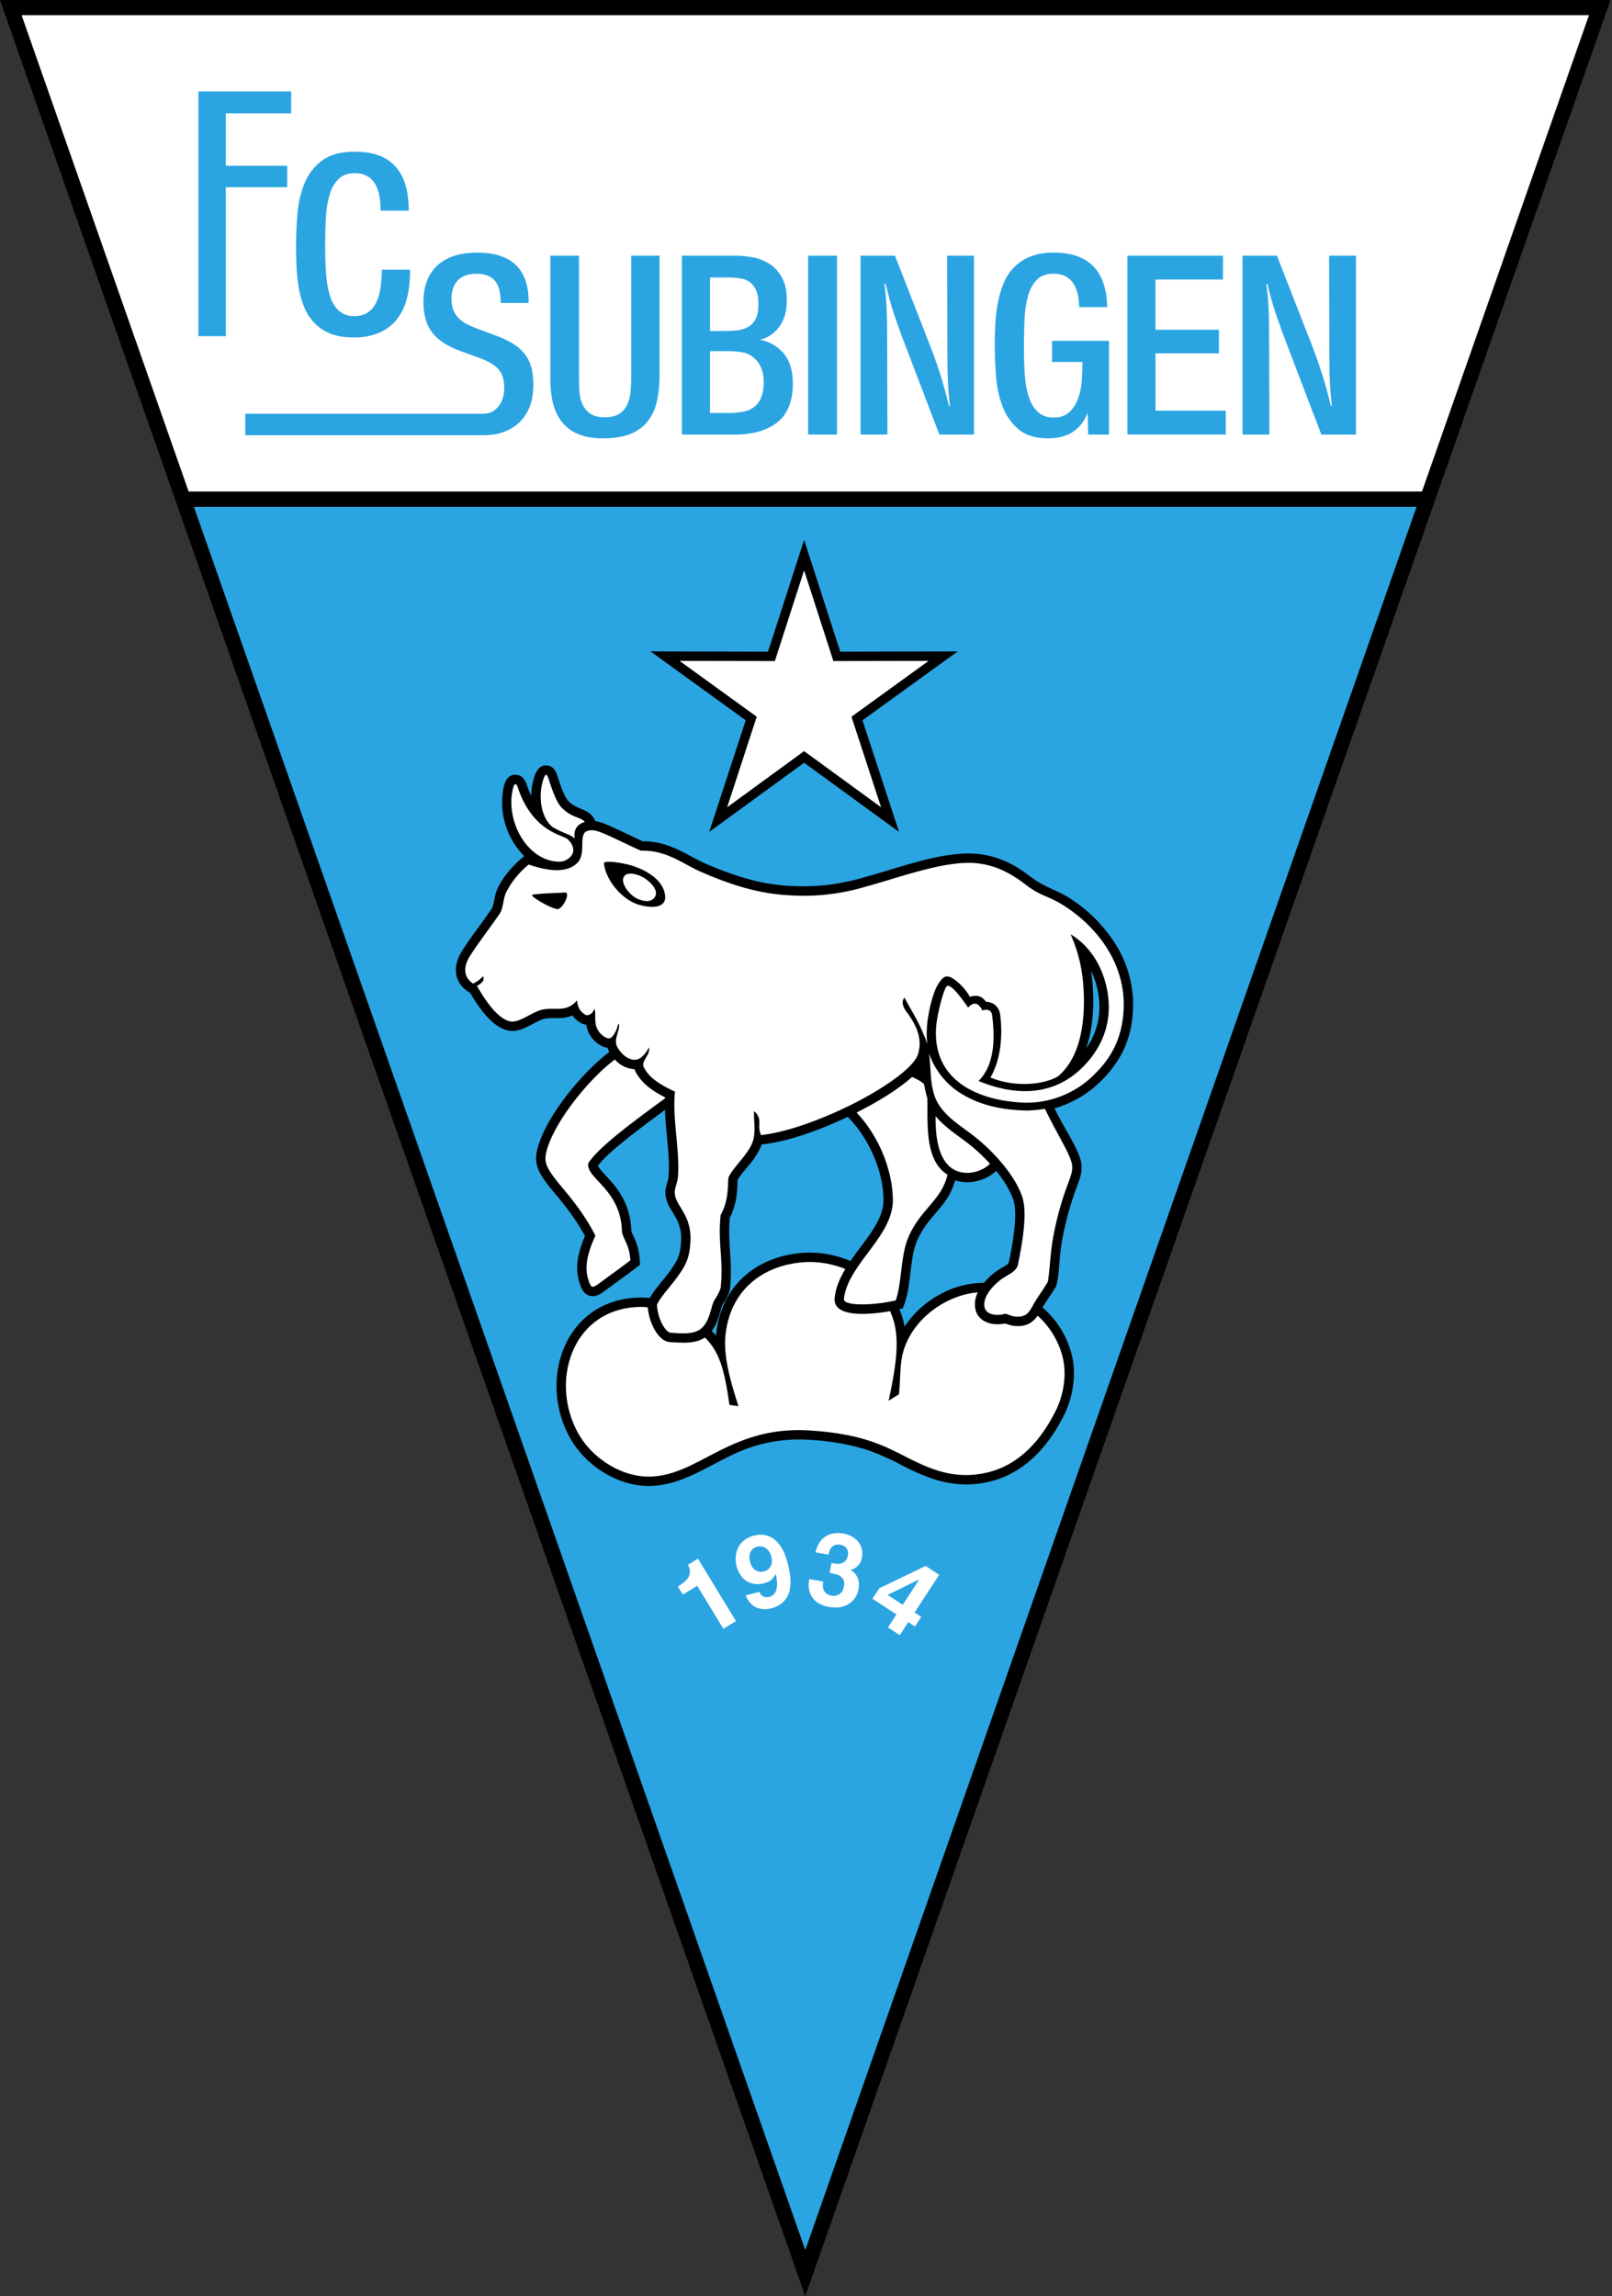 <svg xmlns="http://www.w3.org/2000/svg" width="351" height="500" fill="none"><rect width="100%" height="100%" fill="#333333" stroke="none"/><path fill="#000" fill-rule="evenodd" d="M175.34 500 0 0h350.67L175.34 500Z" clip-rule="evenodd"/><path fill="#fff" fill-rule="evenodd" d="M309.62 107.04 345.99 3.3H4.7l36.37 103.73h268.56Z" clip-rule="evenodd"/><path fill="#2BA5E2" fill-rule="evenodd" d="m175.34 489.97 133.11-379.61H42.22l133.12 379.6Z" clip-rule="evenodd"/><path fill="#000" fill-rule="evenodd" d="M236.5 228.3a15.64 15.64 0 0 0 2.88-9.67c-.11-2.47-.71-4.98-1.8-7.24.11.77.2 1.53.27 2.29.43 4.85.24 9.99-1.35 14.63Zm-51.32 46.29c3.12-4.55 7.18-8.66 7.19-13.23 0-6.44-3.26-13.62-7.78-18.16-5.64 2.67-12.7 5.37-18.66 6h-.07a15.29 15.29 0 0 1-2.66 4.36c-.78.97-1.98 2.29-2.6 3.41-.02.27-.02.61-.03.86-.02.7-.06 1.4-.14 2.08-.2 1.85-.68 3.62-1.52 5.26-.23 2.45-.13 4.72.04 7.18.2 2.84.3 5.44 0 8.28l-.02.18-.05.17c-.22.77-.56 1.5-.96 2.19-.2.35-.46.7-.64 1.05-.19.35-.35 1.04-.46 1.44-.26.9-.53 1.79-.93 2.64a8.31 8.31 0 0 1-.92 1.53c.32.33.64.67.93 1.02l.03-.3c1.06-10.42 8.57-16.93 18.8-17.73 3.5-.27 7.18.38 10.45 1.77Zm29.08 4.74c.63-.76 1.34-1.44 2.04-2.01.71-.6 1.48-1.02 2.27-1.49.29-.17.83-.5 1.03-.78a.38.38 0 0 0 .06-.15c.73-3.47 2.1-10.59.94-13.8a22.01 22.01 0 0 0-3.7-6.14 8.79 8.79 0 0 1-2.9 1.83c-1.92.75-4.1.88-6.03.23a14.49 14.49 0 0 1-2.41 4.9c-.99 1.34-2.13 2.55-3.16 3.85a19.02 19.02 0 0 0-2.74 4.46c-.74 1.74-1.04 3.9-1.28 5.76-.33 2.56-.55 5.44-1.42 7.87l-.38 1.05-.74.17a16.13 16.13 0 0 1 1.12 3.8 21.46 21.46 0 0 1 7.76-7.05 19.97 19.97 0 0 1 9.54-2.5Zm-100.11-92.91a16.6 16.6 0 0 1-4.46-15.12c.31-1.31 1.03-2.65 2.6-2.6 1.37.05 2.08 1.15 2.45 2.3.26.76.57 1.53.93 2.29.02-1.43.24-2.85.7-4.22.42-1.26 1.21-2.56 2.78-2.38 1.3.13 1.87 1.16 2.22 2.25.45 1.36 1.45 4.6 2.47 5.59 2.06 2.01 4.6 1.45 5.78 4.28 1.37.2 2.7.82 3.96 1.4 2.13.96 4.23 2.02 6.35 2.97 3.61.01 6.4 1.08 9.59 2.78 1.34.7 2.66 1.46 4.05 2.07 5.7 2.47 11.55 4.45 17.8 4.84 5.91.37 10.54-.1 16.3-1.68 3.04-.84 6.05-1.8 9.08-2.68 4.76-1.38 10.7-3 15.69-2.6 3.3.25 6.46 1.34 9.32 3.15 1.8 1.15 3.09 2.32 4.92 3.35 1.84 1.03 4.23 1.9 6 3.03a32.4 32.4 0 0 1 10.16 10.06 24.75 24.75 0 0 1 3.84 14.8c-.4 6.36-2.74 10.99-7.23 15.38a23.43 23.43 0 0 1-9.84 5.66 58.1 58.1 0 0 0 1.71 3.28c1.08 1.94 2.31 3.95 3.22 5.97 1.38 3.05 1.21 4.42.05 7.54a67.13 67.13 0 0 0-3.44 12.65c-.2 1.23-.31 2.52-.43 3.76-.12 1.2-.3 4.83-.9 5.79-.9 1.47-1.94 2.9-2.82 4.38a20.03 20.03 0 0 1 6.34 10.2c1.1 4.33.31 9.33-1.67 13.28-4.2 8.34-10.62 14.53-20.3 15.03-5.67.28-10.28-1.75-15.2-4.25a51.32 51.32 0 0 0-7.58-3.32 50.78 50.78 0 0 0-12.29-2.11 32.9 32.9 0 0 0-16.7 3.2c-4.32 2-8.51 4.75-13.1 6.06-1.46.42-2.95.68-4.47.76-7 .35-14.17-4.09-17.67-10.04-7.25-12.34-1.87-29.77 13.75-30.92 1.14-.09 2.27-.06 3.38.06 1.07-2 3.13-4.11 4.41-5.9 1.67-2.33 2.25-3.56 2.4-6.52a8.97 8.97 0 0 0-1.12-5.02c-.78-1.46-1.82-2.74-2.17-4.4a5.5 5.5 0 0 1-.09-1.8c.12-.95.57-1.93.65-2.79.25-2.85-.1-5.99-.36-8.84-.17-1.85-.36-3.78-.41-5.7-2.95 2.17-5.9 4.35-8.74 6.64-1.72 1.4-4.44 3.61-5.88 5.54.43.82 2.7 3.17 3.06 3.6 2.68 3.13 4.1 6.43 4.22 10.56.17.5.39.96.61 1.45a12.9 12.9 0 0 1 1.22 4.8l.08 1.1-.87.68c-2.32 1.77-4.7 3.47-7.05 5.2-.95.7-2.01 1.27-3.22.84-1.32-.47-1.72-1.75-2.1-2.94-1.06-3.34-.1-6.88 1.24-10-1.38-2.56-3-4.9-4.82-7.18-1.46-1.84-3.18-3.7-4.45-5.67-1.14-1.78-1.64-3.39-1.22-5.5 1.42-7.02 9.6-17.05 15.8-21.75a6.42 6.42 0 0 1-.4-.91 3.2 3.2 0 0 1-1.13-.32 6.23 6.23 0 0 1-3.5-4.7 2.73 2.73 0 0 1-1.24-.4c-.76-.47-1.33-1-1.77-1.61a6.9 6.9 0 0 1-1.82.5c-1.5.2-3.5-.14-4.85.4-2.36.96-4.85 3.03-7.54 2.34-3.41-.89-6.25-5.05-8.04-8.13l-.51-.34c-3.18-2.12-3.24-5.64-1.37-8.66 2.01-3.25 4.46-6.23 6.58-9.4.28-.42.43-1.36.53-1.86.16-.83.33-1.64.69-2.42 1.2-2.62 3.32-5 5.5-6.85l.34-.28Z" clip-rule="evenodd"/><path fill="#fff" fill-rule="evenodd" d="M202.3 229.39a16.56 16.56 0 0 0 7.1 8.81c4.07 2.5 8.67 3.42 13.39 3.6 1.5.07 3.24-.1 4.75-.35 1.46 3.18 4.1 7.66 5.15 9.99 1.04 2.31 1.06 3.1-.02 5.98a67.01 67.01 0 0 0-3.53 13.03c-.41 2.42-.75 8.32-1.05 8.8-1.36 2.21-2.34 3.45-3.29 5.2-.85 1.59-1.63 2.41-3.66 2.24-.94-.08-1.53-.46-2.29-.63-1.04.44-4.09.56-4.48-1.45-.37-1.9 1.23-4.06 3.23-5.71 1.56-1.3 3.69-1.78 4.06-3.58 1.1-5.29 2.07-11.55.86-14.9-1.47-4.09-5.13-8.48-8.95-11.8-3.38-2.93-6.63-4.49-8.9-7.68-2.35-3.31-1.84-7.6-2.37-11.55Zm-86.09-34.61c2.31-.28 4.7-.3 6.84-.43 1.28-.07-.58 3.9-1.83 3.6-1.4-.31-3.47-1.5-4.55-2.24-.94-.65-1.01-.87-.46-.93Zm15.3-6.79c-.07-.72 4.12-.14 6.28.57 4 1.3 6.92 3.75 7.05 6.71.1 2.01-2.05 2.75-5.64 1.77-3.63-1-7.31-5.29-7.69-9.05Zm4.3 2.97c.7-1.37 3.4-.52 4.66.35 1.57 1.09 2.83 2.66 2.19 3.89-.7 1.31-2.32 1.21-3.88.5-1.64-.75-3.7-3.28-2.97-4.74Zm-11.38-4.67a3.3 3.3 0 0 1-2.82 1.34c-6.72-.17-11.62-8.72-9.93-15.86.4-1.67.85-.98 1.13-.14 1.43 4.35 3.82 7.14 6.04 8.66 1.42.97 2.44 1.4 4.1 2.07 1.3.53 2.53 2.6 1.48 3.93Zm2.92-7.31-.19.06c-1.23.45-2.31 1.29-2.04 3.53-.4-.35-.84-.63-1.33-.83a25.32 25.32 0 0 1-3.5-1.66c-2.73-2.3-3.07-7.12-1.98-10.36.54-1.62.85-.98 1.13-.14.93 2.85 1.78 5.24 2.97 6.4 2.2 2.17 3.96 1.85 4.94 3Zm76.37 64.07c2.41 2.89 5.66 4.64 8.51 7.11a40.4 40.4 0 0 1 3.33 3.25c-1.74 1.8-5.54 2.88-8.26 1.02-3.23-2.22-3.62-7.61-3.58-11.38Zm-17.2-.79c3.01-1.51 8.5-4.51 12.07-7.75.77.33 1.87.88 2.58 1.51.3 1.27.37 1.81.75 3.16.17 4.8-.79 13.42 4.39 16.61-1.28 5.59-5.87 7.45-8.52 13.64-1.73 4.03-1.4 10-2.75 13.74-4.84 1.13-11.37 1.27-11.28-.28.78-7.56 10.64-13.55 10.65-21.52.01-5.97-2.7-13.6-7.89-19.1Zm-41.7-3.1c-7.57 5.54-14.57 10.75-16.72 14.14-.61 3.33 7.23 5.68 7.33 15.08.65 2.1 1.6 2.81 1.83 6.06-2.63 2.01-4.33 3.2-7.02 5.18-1.42 1.04-1.6.7-2.17-1.08-.9-2.85.01-6.1 1.58-9.46-3.6-7-7.79-10.7-9.83-13.87-.92-1.44-1.24-2.5-.94-4 1.22-5.98 8.7-15.73 15-20.5a6.1 6.1 0 0 0 4.28 2.11c.06.21.16.43.28.65 1.4 2.59 3.83 4.2 6.38 5.48v.2Zm-18.7 73.33c-6.46-11-1.97-26.81 12.14-27.85a16.2 16.2 0 0 1 2.77.03c.19 1.7.67 3.42 1.52 4.9.7 1.2 1.83 2.6 3.34 2.68 2.5.13 5.4.47 7.6-1.01 2.78 2.84 4.15 5.93 5.33 14.68l1.97.28c-1.94-6.04-3.27-11-2.82-15.44.98-9.76 8.03-15.2 16.91-15.9 2.84-.22 6.1.23 9.18 1.47-1.19 2-2.1 4.09-2.33 6.35v.09c-.27 4.29 7.92 3.48 12.07 2.74.22.5.43 1.02.61 1.56 1.54 4.53.73 10.3-.92 17.95l2.25-1.41c.42-4.26.11-6.96 1.17-10.04 2.38-6.9 9.5-11.63 16-12.15a5.7 5.7 0 0 0-.54 3.58c.38 1.99 2.04 3.07 3.95 3.31.78.1 1.7.07 2.53-.12.73.26 1.32.47 2.13.54 2.34.2 3.8-.59 4.96-2.23a18.08 18.08 0 0 1 5.42 8.93c1 3.93.2 8.44-1.52 11.84-4.3 8.56-10.4 13.5-18.57 13.9-5.4.28-9.79-1.79-14.17-4.02-4.66-2.36-9.48-4.93-20.67-5.65-17.28-1.12-23.9 9.5-34.5 10.02-6.27.31-12.71-3.77-15.8-9.03Zm13.4-127.26c-1.1-.47-4.38-2.07-6.78-3.17-2.24-1.01-3.6-1.56-4.89-1.1-2.04.74-.04 4.94-2.22 7.02-2.44 2.32-6.72 1.58-10.5.28a18.6 18.6 0 0 0-4.96 6.14c-.65 1.42-.54 3.32-1.38 4.57-1.64 2.45-4.82 6.56-6.54 9.34-1.26 2.03-1.5 4.37.76 5.88a7 7 0 0 0 2.18-1.62c.36.87-.18 1.49-1.33 2.11 1.68 2.97 4.34 7 7.08 7.7 1.76.45 3.91-1.3 6.27-2.25 3.03-1.23 5.87.76 8.42-2.28.2 1.68.78 2.48 1.84 3.13.49.3 1.65-.17 1.9-1.3.45.41.03 2.66.47 3.84a4.2 4.2 0 0 0 2.2 2.47c.6.3 1.12.06 1.58-.65.36-.56.67-1.05 1.03-2.48.69 1.02-1.15 3.26-.3 5 .75 1.53 2.42 3.07 4.08 2.9.88-.08 1.84-.8 2.91-2.69.27 1.78-1.9 3-1.11 4.43 1 1.84 2.7 3.34 6.75 5.22-.66 5.6 1.13 13.06.62 18.7-.08.9-.55 1.98-.65 2.84-.37 3.15 3.7 4.8 3.39 11.08-.19 3.74-1.14 5.33-2.78 7.62-1.62 2.26-3.82 4.51-4.52 6.2.3 3.7 2.12 6 2.96 6.05 1.62.08 4.75.49 6.43-.72 2.14-1.53 2.33-4.89 3.05-6.23.26-.48 1.06-1.53 1.44-2.84.66-6.2-.66-9.65 0-15.85 2.06-3.71 1.42-7.62 1.76-8.31 1.2-2.42 4.92-5.53 5.43-8.42.35-1.98.08-2.87.06-5.89 2.08 1.72.53 3.12 1.55 5.22 5.1-.54 12.47-3.05 19.62-6.6 6.94-3.45 13.66-8.05 14.56-11.05.73-2.47.43-5.26-2.45-9.11-.42-.56-1.44-1.99-.51-3.19 1.36 2.6 3.22 5.5 4.16 8.03.34.68.6 1.38.8 2.1a21.3 21.3 0 0 1-.05-3.84c.14-2.25 1.13-7.52 2.69-9.6.8-1.2 1.52-1.75 3-.8 1.35.86 2.94 2.58 3.63 3.95 1.29-.39 2.5-.36 3.51 1.07 1.58.08 2.86 1 3.1 2.85.57 4.45.18 9.67-2.12 13.65 4.87 2.04 11.07 1.77 14.62-.18 4.93-4.04 6.29-12.03 5.54-20.6a32.36 32.36 0 0 0-2.71-10.4c5.38 3.2 8.06 9.38 8.3 15.1.25 5.58-2.11 10.51-6.15 14.3-4.64 4.35-11.78 6.78-22.19 2.55 3.18-3.18 3.73-8.33 2.96-14.3-.18-1.46-1.5-1.3-2.11-1.06-1.03-2.03-2.16-1.72-3.1-.63-.63-.8-3.9-5.84-4.8-4.51-.67 1.02-2.03 6.16-2.2 8.95-.34 5.52 1.76 10 6.5 12.9 3.13 1.9 7.45 3.16 12.83 3.37a20.88 20.88 0 0 0 14.88-5.9c3.1-3.03 6.17-7.02 6.61-14.04.65-10.2-5.72-18.37-13.05-23.02-3.38-2.13-4.94-1.98-8.16-4.45-3.76-2.9-7.15-4.45-11.15-4.77-6.75-.52-16.4 3.12-24.07 5.22a47.14 47.14 0 0 1-16.97 1.75c-6.57-.4-12.63-2.46-18.48-5-4.27-1.86-7.5-4.8-13.25-4.68Z" clip-rule="evenodd"/><path fill="#000" fill-rule="evenodd" d="m175.09 117.55 7.86 24.35 25.58-.05-20.73 15 7.96 24.31-20.67-15.07-20.67 15.07 7.95-24.31-20.72-15 25.58.05 7.86-24.35Z" clip-rule="evenodd"/><path fill="#fff" fill-rule="evenodd" d="m175.09 124.2-6.37 19.75-20.75-.04 16.8 12.16-6.44 19.72 16.76-12.23 16.76 12.23-6.45-19.72 16.8-12.16-20.74.04-6.37-19.75Z" clip-rule="evenodd"/><path fill="#2BA5E2" fill-rule="evenodd" d="M108.17 88.9c1.08-1.04 1.62-2.54 1.62-4.5 0-1.66-.4-2.97-1.2-3.92-.8-.96-2.2-1.8-4.16-2.53l-4.04-1.46c-2.92-1.05-5.01-2.41-6.29-4.1-1.27-1.68-1.9-3.87-1.9-6.58 0-3.47 1-6.14 3.02-8 2.03-1.86 4.93-2.8 8.72-2.8 3.68 0 6.46.89 8.33 2.66 1.88 1.77 2.82 4.41 2.82 7.92v.38h-6.07c0-.9-.07-1.74-.22-2.5a5.45 5.45 0 0 0-.79-2 3.83 3.83 0 0 0-1.61-1.36 6.32 6.32 0 0 0-2.68-.49c-1.75 0-3.09.47-4.01 1.41-.93.94-1.4 2.28-1.4 4.02 0 1.01.15 1.86.44 2.55.29.68.7 1.28 1.23 1.79.53.5 1.16.94 1.91 1.3.75.36 1.56.7 2.43 1.03l3.94 1.46a19.7 19.7 0 0 1 3.6 1.76 9.5 9.5 0 0 1 2.44 2.2c.63.83 1.1 1.78 1.39 2.85.29 1.06.44 2.28.44 3.66 0 2.06-.31 3.8-.93 5.23a9.3 9.3 0 0 1-2.6 3.53c-1.1.92-2.46 1.59-4.04 2-1.13.3-2.35.36-3.65.36l-51.5.01V90.1h50.74c1.66 0 2.73.07 4.02-1.2ZM126.07 55.67v26.32c0 1.02.03 2.05.09 3.1.05 1.03.26 1.98.62 2.84.37.86.93 1.56 1.7 2.1.76.55 1.84.83 3.22.83 1.35 0 2.4-.26 3.17-.77a4.76 4.76 0 0 0 1.72-2.03c.38-.83.62-1.77.71-2.81.1-1.04.14-2.1.14-3.15V55.67h6.17V81.5a27 27 0 0 1-.57 5.85 10.78 10.78 0 0 1-2 4.38 9 9 0 0 1-3.8 2.77c-1.58.63-3.57.95-5.98.95-2.07 0-3.84-.3-5.3-.9a8.76 8.76 0 0 1-3.55-2.6 10.54 10.54 0 0 1-1.97-4.05c-.4-1.57-.6-3.32-.6-5.25V55.67h6.23ZM154.6 89.93h4.26c1.16 0 2.21-.11 3.14-.33a4.93 4.93 0 0 0 3.8-3.2c.33-.86.49-1.95.49-3.26 0-2.34-.75-4.1-2.24-5.3a4.83 4.83 0 0 0-2.32-1.1c-.93-.19-2.09-.28-3.47-.28h-3.66v13.47Zm0-17.85h2.4c1.1 0 2.13-.03 3.12-.1a6.7 6.7 0 0 0 2.59-.69 4.22 4.22 0 0 0 1.78-1.75c.43-.79.65-1.9.65-3.37 0-1.2-.16-2.18-.49-2.92a4.24 4.24 0 0 0-3.33-2.6c-.77-.15-1.59-.22-2.46-.22h-4.26v11.65Zm5.35-16.41c1.31 0 2.64.12 4 .38 1.34.25 2.56.74 3.65 1.45 1.1.71 1.99 1.7 2.68 2.98.7 1.28 1.04 2.94 1.04 4.98 0 2.2-.5 4.03-1.5 5.5a7.57 7.57 0 0 1-4.3 3.04 8.78 8.78 0 0 1 5.28 3.15c1.22 1.58 1.83 3.7 1.83 6.32 0 3.87-1.12 6.7-3.36 8.48-2.24 1.79-5.35 2.68-9.32 2.68h-11.47V55.67h11.47ZM182.25 55.67v38.96h-6.29V55.67h6.28ZM194.87 55.67l7.48 19.15c.92 2.34 1.73 4.63 2.44 6.9a91.58 91.58 0 0 1 1.83 6.67h.22c-.11-.87-.2-1.8-.28-2.79a83.13 83.13 0 0 1-.24-5.6l-.03-2.22-.06-22.11h5.85v38.96h-7.54l-7.98-20.9-1.2-3.31a76.4 76.4 0 0 1-2.51-8.57h-.28c.26 1.86.42 3.72.5 5.58.07 1.86.1 3.72.1 5.58l.06 21.62h-5.85V55.67h7.49ZM241.48 74.22v20.41h-4.54l-.1-4.76c-1.47 3.72-4.32 5.58-8.59 5.58-2.76 0-4.92-.65-6.47-1.97a12.03 12.03 0 0 1-3.47-4.95 22.94 22.94 0 0 1-1.42-6.49 84.35 84.35 0 0 1-.17-11.35c.08-1.63.26-3.2.55-4.7.3-1.52.7-2.95 1.26-4.28a10.27 10.27 0 0 1 5.8-5.83 13.5 13.5 0 0 1 5.13-.87c7.57 0 11.45 3.96 11.63 11.87h-6.12c-.1-4.85-1.96-7.27-5.57-7.27-1.6 0-2.84.46-3.72 1.4a8.37 8.37 0 0 0-1.9 3.69c-.4 1.53-.65 3.28-.72 5.25-.07 1.97-.1 4-.1 6.07 0 2.16.07 4.14.21 5.94.15 1.8.46 3.38.93 4.7a7.42 7.42 0 0 0 1.97 3.13 4.9 4.9 0 0 0 3.39 1.12 4.7 4.7 0 0 0 3.44-1.23 7.76 7.76 0 0 0 1.88-3.01c.42-1.19.68-2.46.77-3.8.09-1.36.13-2.56.13-3.62v-.43h-6.6v-4.6h12.4ZM266.29 55.67v5.2h-14.7V71.8h13.82v5.15H251.6v12.47h15.3v5.2h-21.42V55.67h20.82ZM278.04 55.67l7.48 19.15a108.9 108.9 0 0 1 2.43 6.9 91.58 91.58 0 0 1 1.83 6.67h.22a83.13 83.13 0 0 1-.52-8.4l-.02-2.21-.06-22.11h5.85v38.96h-7.54l-7.98-20.9-1.2-3.31a75.02 75.02 0 0 1-1.97-6.22c-.25-.9-.44-1.7-.55-2.35h-.27c.26 1.86.42 3.72.5 5.58.07 1.86.1 3.72.1 5.58l.06 21.62h-5.85V55.67h7.49Z" clip-rule="evenodd"/><path fill="#2BA5E2" fill-rule="evenodd" d="M89.27 58.72v.54c0 2.08-.22 4-.68 5.74a12.2 12.2 0 0 1-2.16 4.51 9.8 9.8 0 0 1-3.8 2.93 13.8 13.8 0 0 1-5.65 1.04c-2 0-3.7-.29-5.08-.85a9.77 9.77 0 0 1-3.47-2.32 10.95 10.95 0 0 1-2.19-3.42 19.9 19.9 0 0 1-1.17-4.15c-.26-1.48-.42-3-.5-4.57-.07-1.57-.1-3.1-.1-4.59 0-2.37.1-4.77.32-7.22.22-2.44.75-4.64 1.59-6.6a11.47 11.47 0 0 1 3.82-4.85c1.72-1.25 4.06-1.88 7.05-1.88 2.11 0 3.9.29 5.38.87a9.05 9.05 0 0 1 3.64 2.54 10.4 10.4 0 0 1 2.07 4.05c.44 1.58.66 3.38.66 5.38h-6.12v-.05c0-5.4-1.88-8.1-5.63-8.1-1.5 0-2.67.42-3.52 1.24a7.66 7.66 0 0 0-1.94 3.39 21.68 21.68 0 0 0-.82 5.05c-.11 1.94-.17 4.01-.17 6.23 0 2.45.09 4.6.25 6.48.16 1.88.48 3.46.96 4.76a6.58 6.58 0 0 0 1.96 2.95 4.98 4.98 0 0 0 3.23 1.01c2 0 3.49-.82 4.45-2.46.97-1.64 1.47-4.19 1.5-7.65h6.12ZM63.4 19.9v4.77H49.17V36.1h13.37v4.66H49.17V73.2H43.2V19.9h20.2Z" clip-rule="evenodd"/><path fill="#fff" fill-rule="evenodd" d="m151.98 339.41 8.27 13.6-2.74 1.66-5.7-9.35-3.13 1.91-1.07-1.75c.91-.58 1.56-1.1 1.95-1.56.4-.45.6-.95.65-1.5a3 3 0 0 0-.42-1.67l2.2-1.34ZM167.96 339.03a3.05 3.05 0 0 0-1.22-1.92 2.29 2.29 0 0 0-1.89-.3c-.64.16-1.1.52-1.4 1.09-.31.57-.35 1.29-.13 2.17.22.87.61 1.49 1.16 1.84.56.36 1.17.45 1.84.28a2.22 2.22 0 0 0 1.47-1.11c.31-.57.37-1.26.17-2.05Zm-5.6 8.37 2.98-.76c.2.49.5.82.87 1 .37.19.8.22 1.28.1a2.03 2.03 0 0 0 1.44-1.24c.36-.86.35-2.13-.02-3.8-.35.64-.72 1.1-1.08 1.4a5.16 5.16 0 0 1-4.1.69 4.04 4.04 0 0 1-2.13-1.34 6.25 6.25 0 0 1-1.25-5.36 4.6 4.6 0 0 1 1.36-2.4 5.54 5.54 0 0 1 2.45-1.3 5.34 5.34 0 0 1 3.08.07c.96.33 1.8.99 2.53 1.97.73.97 1.33 2.37 1.79 4.17.53 2.1.69 3.8.48 5.13a5.1 5.1 0 0 1-1.43 3.04c-.74.7-1.6 1.17-2.58 1.42a5.13 5.13 0 0 1-3.31-.13c-.97-.4-1.76-1.3-2.36-2.66ZM180.65 342.5l.39-2.14c.78.14 1.36.2 1.72.15.52-.05.93-.23 1.24-.54.32-.3.52-.72.61-1.24a2 2 0 0 0-.26-1.55 1.97 1.97 0 0 0-1.35-.8c-.69-.12-1.25-.01-1.69.32-.44.33-.74.94-.9 1.83l-2.85-.51c.21-.74.42-1.3.64-1.7a4.41 4.41 0 0 1 3.12-2.37 5.88 5.88 0 0 1 2.28-.02c.91.16 1.72.5 2.42 1a4.04 4.04 0 0 1 1.67 4.09 3.3 3.3 0 0 1-2.45 2.84v.05c.39.22.7.47.93.74.37.44.62.95.75 1.5.13.56.13 1.17.02 1.82a4.73 4.73 0 0 1-2.12 3.29c-1.16.74-2.6.96-4.34.65a6.9 6.9 0 0 1-2.19-.77 4.18 4.18 0 0 1-1.51-1.44c-.37-.6-.6-1.28-.67-2.05-.05-.5-.02-1.1.1-1.8l3.04.54c-.16.91-.07 1.62.25 2.12s.82.82 1.52.94c.69.13 1.29.01 1.79-.34.5-.36.82-.91.95-1.65.12-.64.07-1.16-.15-1.55-.22-.39-.58-.7-1.1-.94-.35-.14-.97-.3-1.86-.46ZM196.56 349.45l3.6-5.52-6.9 3.37 3.3 2.15Zm7.94-6.53-5.36 8.21 1.46.95-1.37 2.1-1.46-.95-1.84 2.83-2.58-1.68 1.85-2.83-5.23-3.41 1.5-2.28 10.08-4.87 2.95 1.93Z" clip-rule="evenodd"/></svg>